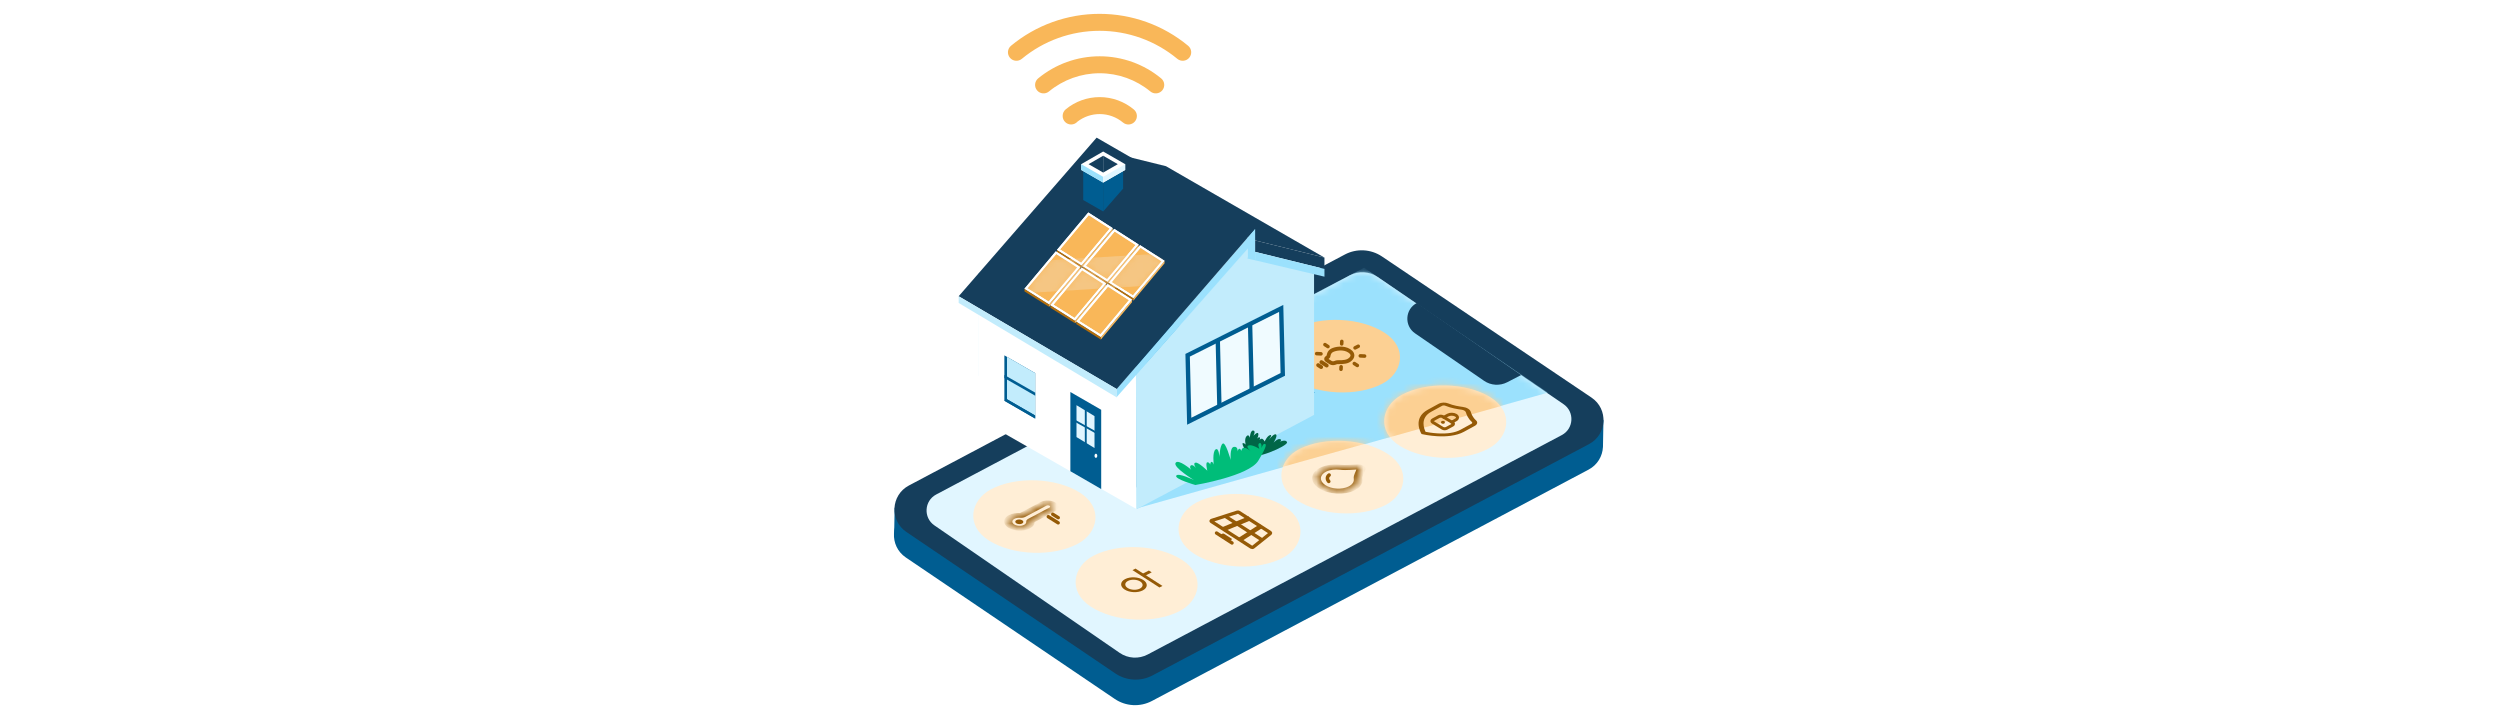 <svg fill="none" height="108" viewBox="0 0 375 108" width="375" xmlns="http://www.w3.org/2000/svg">
<g clip-path="url(#clip0_731_18024)">
<rect fill="#005D91" height="1.624" transform="rotate(-88.952 134.121 80.21)" width="4.037" x="134.121" y="80.21"></rect>
<rect fill="#005D91" height="1.624" transform="rotate(-88.952 238.822 66.965)" width="4.037" x="238.822" y="66.965"></rect>
<path d="M172.797 105.142C171.023 106.082 168.875 105.966 167.212 104.84L135.879 83.625C133.337 81.903 133.543 78.094 136.256 76.657L201.649 42.008C203.418 41.071 205.561 41.184 207.222 42.303L238.652 63.47C241.203 65.188 241.001 69.004 238.284 70.444L172.797 105.142Z" fill="#005D91"></path>
<path d="M172.873 101.312C171.099 102.251 168.951 102.135 167.288 101.01L135.955 79.794C133.413 78.073 133.619 74.264 136.332 72.826L201.725 38.178C203.494 37.24 205.637 37.353 207.298 38.472L238.728 59.639C241.279 61.357 241.077 65.174 238.36 66.613L172.873 101.312Z" fill="#153E5C"></path>
<path d="M172.158 98.172C170.818 98.882 169.194 98.788 167.945 97.928L140.16 78.808C138.481 77.653 138.627 75.128 140.428 74.174L202.447 41.313C203.784 40.605 205.403 40.697 206.651 41.551L234.53 60.625C236.215 61.778 236.072 64.307 234.268 65.263L172.158 98.172Z" fill="#E1F6FF"></path>
<mask height="59" id="mask0_731_18024" maskUnits="userSpaceOnUse" style="mask-type: alpha;" width="98" x="138" y="40">
<path d="M172.158 98.172C170.818 98.882 169.194 98.788 167.945 97.928L140.16 78.808C138.481 77.653 138.627 75.128 140.428 74.174L202.447 41.313C203.784 40.605 205.403 40.697 206.651 41.551L234.53 60.625C236.215 61.778 236.072 64.307 234.268 65.263L172.158 98.172Z" fill="#9BE1FD"></path>
</mask>
<g mask="url(#mask0_731_18024)">
<path d="M170.429 76.282L157.284 64.833L204.621 40.161L232.171 58.896L170.429 76.282Z" fill="#9BE1FD"></path>
</g>
<path d="M212.541 45.439L228.177 56.253L226.083 57.335C224.972 57.91 223.634 57.826 222.603 57.117L212.254 49.998C210.597 48.858 210.754 46.363 212.541 45.439Z" fill="#153E5C"></path>
<rect fill="#FFEED6" height="15.361" rx="7.681" transform="matrix(0.841 0.541 -0.889 0.458 170.858 79.835)" width="15.361"></rect>
<g clip-path="url(#clip1_731_18024)">
<mask fill="white" id="path-10-inside-1_731_18024">
<rect height="6.362" rx="0.48" transform="matrix(0.841 0.541 -0.889 0.458 171.179 84.676)" width="5.121"></rect>
</mask>
<rect height="6.362" mask="url(#path-10-inside-1_731_18024)" rx="0.48" stroke="#955A06" stroke-width="1.018" transform="matrix(0.841 0.541 -0.889 0.458 171.179 84.676)" width="5.121"></rect>
<line stroke="#955A06" stroke-width="0.509" transform="matrix(-0.841 -0.541 0.889 -0.458 174.37 87.889)" x2="4.81" y1="-0.254" y2="-0.254"></line>
<circle cx="1.571" cy="1.571" r="1.317" stroke="#955A06" stroke-width="0.509" transform="matrix(0.841 0.541 -0.889 0.458 170.167 86.142)"></circle>
<line stroke="#955A06" stroke-width="0.509" transform="matrix(-0.889 0.458 -0.841 -0.541 172.329 85.577)" x2="1.242" y1="-0.254" y2="-0.254"></line>
</g>
<rect fill="#FFEED6" height="15.361" rx="7.681" transform="matrix(0.841 0.541 -0.889 0.458 186.294 71.863)" width="15.361"></rect>
<path d="M187.695 82.074L181.717 78.226C181.639 78.176 181.657 78.1 181.754 78.069L185.607 76.829C185.679 76.805 185.772 76.816 185.829 76.853L190.534 79.881C190.592 79.918 190.599 79.972 190.55 80.011L187.97 82.071C187.906 82.122 187.773 82.124 187.695 82.074Z" stroke="#955A06" stroke-width="0.509"></path>
<path d="M183.503 79.375L187.418 77.762M185.96 80.957L189.181 78.897" stroke="#955A06" stroke-linejoin="round" stroke-width="0.679"></path>
<path d="M183.745 77.409L189.321 80.998" stroke="#955A06" stroke-linejoin="round" stroke-width="0.509"></path>
<path d="M182.477 79.951L184.801 81.447" stroke="#955A06" stroke-linecap="round" stroke-linejoin="round" stroke-width="0.509"></path>
<rect fill="#955A06" height="0.776" rx="0.145" transform="matrix(0.841 0.541 -0.889 0.458 183.483 79.987)" width="1.649"></rect>
<rect fill="#FCD093" height="15.361" rx="7.681" transform="matrix(0.841 0.541 -0.889 0.458 201.22 45.751)" width="15.361"></rect>
<path d="M199.036 54.03C198.874 53.926 198.876 53.771 199.025 53.67C199.13 53.599 199.23 53.521 199.256 53.471C199.293 53.343 199.315 52.809 199.814 52.552C200.313 52.295 201.513 52.062 202.392 52.628C203.271 53.194 202.763 53.841 202.237 54.112C201.712 54.382 200.763 54.32 200.587 54.328C200.508 54.332 200.359 54.382 200.218 54.437C200.028 54.512 199.76 54.496 199.597 54.391L199.036 54.03Z" stroke="#955A06" stroke-linecap="round" stroke-linejoin="round" stroke-width="0.582"></path>
<path d="M199.195 51.985L198.743 51.694" stroke="#955A06" stroke-linecap="round" stroke-miterlimit="10" stroke-width="0.533"></path>
<path d="M198.143 53.074L197.504 53.043" stroke="#955A06" stroke-linecap="round" stroke-miterlimit="10" stroke-width="0.533"></path>
<path d="M201.167 55.021L201.149 55.39" stroke="#955A06" stroke-linecap="round" stroke-miterlimit="10" stroke-width="0.533"></path>
<path d="M203.147 54.529L203.599 54.82" stroke="#955A06" stroke-linecap="round" stroke-miterlimit="10" stroke-width="0.533"></path>
<path d="M204.047 53.38L204.687 53.411" stroke="#955A06" stroke-linecap="round" stroke-miterlimit="10" stroke-width="0.533"></path>
<path d="M203.26 52.182L203.738 51.936" stroke="#955A06" stroke-linecap="round" stroke-miterlimit="10" stroke-width="0.533"></path>
<path d="M201.252 51.581L201.27 51.212" stroke="#955A06" stroke-linecap="round" stroke-miterlimit="10" stroke-width="0.533"></path>
<path d="M198.212 54.32L199.005 54.831" stroke="#955A06" stroke-linecap="round" stroke-linejoin="round" stroke-width="0.582"></path>
<path d="M197.724 54.771L198.172 55.06" stroke="#955A06" stroke-linecap="round" stroke-width="0.582"></path>
<rect fill="#FFEED6" height="15.361" rx="7.681" transform="matrix(0.835 0.55 -0.894 0.448 201.804 63.9)" width="15.361"></rect>
<g clip-path="url(#clip2_731_18024)">
<rect fill="#FFEED6" height="15.361" rx="7.681" transform="matrix(0.854 0.521 -0.878 0.479 216.967 55.566)" width="15.361"></rect>
</g>
<path d="M197.215 58.864L170.444 73.123L146.809 59.705L172.287 46.578L197.215 58.864Z" fill="#0082C5"></path>
<path d="M170.442 55.437L171.93 53.821L171.947 75.541L170.492 76.373L170.442 55.437Z" fill="#9BE1FD"></path>
<path d="M173.45 26.062V41.028L146.753 56.421V41.028L173.45 26.062Z" fill="#9BE1FD"></path>
<path d="M146.714 62.769L146.709 41.096L170.444 54.78L170.492 76.372L146.714 62.769Z" fill="white"></path>
<path d="M165.18 61.469L160.555 58.8V70.682L165.18 73.358V61.469Z" fill="#005D91"></path>
<path d="M164.177 62.417L161.474 60.778V65.56L164.177 67.203V62.417Z" fill="#E1F6FF"></path>
<path d="M155.28 55.967L150.655 53.304V60.114L155.28 62.784V55.967Z" fill="#005D91"></path>
<path d="M151.05 59.885V53.529L155.281 55.969V62.331L151.05 59.885Z" fill="#C2ECFC"></path>
<path d="M150.655 60.115L151.049 59.885L155.28 62.331V62.785L150.655 60.115Z" fill="#005D91"></path>
<path d="M155.28 59.357L150.655 56.706V56.245L155.28 58.897V59.357Z" fill="#005D91"></path>
<path d="M197.108 62.234L170.493 76.373L170.389 56.204L187.127 37.282V38.634L197.108 41.025V62.234Z" fill="#C2ECFC"></path>
<path d="M188.265 36.065V37.778L198.666 40.348V38.636L188.265 36.065Z" fill="#153E5C"></path>
<path d="M174.895 24.929L198.665 38.636L188.263 36.066L164.494 22.359L174.895 24.929Z" fill="#153E5C"></path>
<path d="M167.462 59.608L188.264 36.065V34.353L167.462 58.337V59.608Z" fill="#9BE1FD"></path>
<path d="M198.669 40.337L188.258 37.783V39.044L198.669 41.502V40.337Z" fill="#9BE1FD"></path>
<path d="M164.494 20.647L188.263 34.354L167.497 58.361L143.799 44.437L164.494 20.647Z" fill="#153E5C"></path>
<path d="M162.485 25.663L165.475 27.389V31.718L162.485 30.005V25.663Z" fill="#005D91"></path>
<path d="M165.476 27.389L168.466 25.663V28.293L165.476 31.718V27.389Z" fill="#005D91"></path>
<path d="M165.476 22.727L162.175 24.626V25.489L165.476 27.388L168.777 25.489V24.626L165.476 22.727Z" fill="white"></path>
<path d="M162.175 25.489L165.476 27.388V26.525L162.175 24.626V25.489Z" fill="#9BE1FD"></path>
<path d="M168.776 25.489L165.476 27.388V26.525L168.776 24.626V25.489Z" fill="#E1F6FF"></path>
<path d="M165.477 23.361V25.886L163.282 24.626L165.477 23.361Z" fill="#153E5C"></path>
<path d="M165.476 23.361L167.67 24.626L165.476 25.886V23.361Z" fill="#153E5C"></path>
<path d="M187.127 38.786L188.259 39.045V34.356L187.127 35.682V38.786Z" fill="#9BE1FD"></path>
<path d="M167.5 59.608V58.347L143.8 44.444V45.447L167.5 59.608Z" fill="#C2ECFC"></path>
<path d="M178.145 53.288L178.384 63.185L192.417 56.159L192.179 46.26L178.145 53.288Z" fill="#F0FBFF" stroke="#005D91" stroke-width="0.655"></path>
<path d="M182.663 50.897L182.91 60.94" stroke="#005D91" stroke-width="0.655"></path>
<path d="M187.509 48.465L187.755 58.508" stroke="#005D91" stroke-width="0.655"></path>
<line stroke="#005D91" stroke-width="0.286" x1="162.864" x2="162.864" y1="61.402" y2="66.808"></line>
<line stroke="#005D91" stroke-width="0.286" x1="161.076" x2="164.503" y1="63.025" y2="64.935"></line>
<path d="M164.385 68.68C164.27 68.68 164.177 68.54 164.177 68.368C164.177 68.196 164.27 68.056 164.385 68.056C164.5 68.056 164.593 68.196 164.593 68.368C164.593 68.54 164.5 68.68 164.385 68.68Z" fill="white"></path>
<path clip-rule="evenodd" d="M187.091 68.198C187.091 68.198 186.199 66.569 186.405 66.483C186.611 66.398 186.851 66.689 186.851 66.689C186.851 66.689 186.615 65.853 186.973 65.44C187.331 65.026 187.468 65.677 187.468 65.677C187.468 65.677 187.537 64.529 187.982 64.58C188.428 64.632 188.017 65.369 188.017 65.369C188.017 65.369 188.583 64.751 188.72 64.992C188.857 65.232 188.583 65.792 188.583 65.792C188.583 65.792 188.805 65.5 188.96 65.62C189.114 65.74 188.891 66.015 188.891 66.015C188.891 66.015 189.166 65.706 189.388 65.843C189.53 65.939 189.638 66.077 189.697 66.238C189.697 66.238 190.057 65.38 190.52 65.26C190.983 65.14 190.229 66.083 190.229 66.083C190.229 66.083 191.035 65.003 191.377 65.157C191.72 65.312 191.035 66.409 191.035 66.409C191.035 66.409 191.652 65.723 192.029 65.877C192.406 66.032 191.926 66.272 191.926 66.272C191.926 66.272 192.934 65.825 193.054 66.356C193.174 66.888 187.948 69.221 187.091 68.192V68.198Z" fill="#006647" fill-rule="evenodd"></path>
<path clip-rule="evenodd" d="M151.652 6.865C155.387 3.77 160.086 2.077 164.936 2.077C169.786 2.077 174.484 3.77 178.22 6.865C178.761 7.313 178.836 8.115 178.388 8.656C177.94 9.197 177.138 9.272 176.597 8.824C173.318 6.108 169.194 4.622 164.936 4.622C160.678 4.622 156.554 6.108 153.275 8.824C152.734 9.272 151.932 9.197 151.484 8.656C151.036 8.115 151.111 7.313 151.652 6.865ZM155.724 11.757C158.321 9.615 161.583 8.443 164.949 8.443C168.316 8.443 171.577 9.615 174.174 11.757C174.716 12.204 174.793 13.006 174.346 13.548C173.899 14.09 173.097 14.167 172.555 13.72C170.414 11.954 167.725 10.987 164.949 10.987C162.174 10.987 159.485 11.954 157.344 13.72C156.802 14.167 156 14.09 155.553 13.548C155.106 13.006 155.183 12.204 155.724 11.757ZM159.86 16.397C161.299 15.208 163.108 14.561 164.974 14.566C166.84 14.571 168.646 15.229 170.078 16.425C170.618 16.875 170.69 17.677 170.239 18.217C169.789 18.756 168.987 18.828 168.447 18.378C167.471 17.562 166.24 17.114 164.967 17.11C163.755 17.107 162.578 17.507 161.621 18.245C161.388 18.508 161.048 18.673 160.67 18.673C159.967 18.673 159.398 18.104 159.398 17.401V17.378C159.398 16.998 159.567 16.638 159.86 16.397Z" fill="#F9B759" fill-rule="evenodd"></path>
<g clip-path="url(#clip3_731_18024)">
<rect fill="#FFEED6" height="15.386" rx="7.693" transform="matrix(0.848 0.53 -0.883 0.469 155.425 69.798)" width="15.386"></rect>
<g clip-path="url(#clip4_731_18024)">
<mask fill="white" id="path-67-inside-2_731_18024">
<path d="M157.881 75.625C158.246 75.853 158.234 76.201 157.855 76.403L154.655 78.102C154.585 78.139 154.554 78.194 154.56 78.25C154.59 78.524 154.419 78.799 154.051 78.994C153.386 79.347 152.331 79.309 151.693 78.91C151.055 78.511 151.077 77.902 151.741 77.549C152.11 77.353 152.599 77.278 153.07 77.317C153.167 77.325 153.266 77.312 153.336 77.275L156.534 75.577C156.914 75.375 157.517 75.397 157.881 75.625Z"></path>
</mask>
<path d="M157.881 75.625L158.331 75.386L158.331 75.386L157.881 75.625ZM157.855 76.403L158.286 76.673L158.286 76.673L157.855 76.403ZM154.051 78.994L154.482 79.264L154.482 79.264L154.051 78.994ZM151.693 78.91L151.243 79.149L151.243 79.149L151.693 78.91ZM151.741 77.549L151.31 77.279L151.31 77.279L151.741 77.549ZM156.534 75.577L156.103 75.307L156.103 75.307L156.534 75.577ZM153.07 77.317L153.006 77.674L153.07 77.317ZM157.881 75.625L157.432 75.863C157.559 75.943 157.554 76.064 157.423 76.133L157.855 76.403L158.286 76.673C158.915 76.339 158.933 75.763 158.331 75.386L157.881 75.625ZM157.855 76.403L157.423 76.133L154.224 77.832L154.655 78.102L155.086 78.372L158.286 76.673L157.855 76.403ZM154.56 78.25L153.938 78.258C153.957 78.431 153.85 78.602 153.619 78.724L154.051 78.994L154.482 79.264C154.988 78.995 155.223 78.618 155.182 78.243L154.56 78.25ZM154.051 78.994L153.62 78.724C153.203 78.945 152.542 78.922 152.142 78.672L151.693 78.91L151.243 79.149C152.119 79.697 153.569 79.749 154.482 79.264L154.051 78.994ZM151.693 78.91L152.142 78.672C151.743 78.422 151.756 78.04 152.173 77.819L151.741 77.549L151.31 77.279C150.397 77.764 150.368 78.601 151.243 79.149L151.693 78.91ZM151.741 77.549L152.172 77.819C152.403 77.696 152.709 77.649 153.006 77.674L153.07 77.317L153.135 76.961C152.489 76.906 151.816 77.01 151.31 77.279L151.741 77.549ZM153.336 77.275L153.767 77.545L156.966 75.847L156.534 75.577L156.103 75.307L152.904 77.005L153.336 77.275ZM156.534 75.577L156.966 75.847C157.097 75.777 157.306 75.784 157.432 75.863L157.881 75.625L158.331 75.386C157.728 75.009 156.731 74.973 156.103 75.307L156.534 75.577ZM153.07 77.317L153.006 77.674C153.253 77.695 153.543 77.664 153.767 77.545L153.336 77.275L152.904 77.005C152.988 76.961 153.081 76.956 153.135 76.961L153.07 77.317ZM154.655 78.102L154.224 77.832C154 77.951 153.923 78.115 153.938 78.258L154.56 78.25L155.182 78.243C155.185 78.274 155.17 78.327 155.086 78.372L154.655 78.102Z" fill="#955A06" mask="url(#path-67-inside-2_731_18024)"></path>
<path d="M153.335 78.04C153.566 78.185 153.558 78.406 153.317 78.534C153.075 78.663 152.691 78.649 152.459 78.504C152.227 78.359 152.235 78.137 152.477 78.009C152.719 77.88 153.103 77.894 153.335 78.04Z" fill="#955A06"></path>
<path d="M157.912 77.135L158.737 77.651M157.241 77.5L158.726 78.429" stroke="#955A06" stroke-linecap="round" stroke-width="0.509"></path>
</g>
</g>
<mask height="17" id="mask1_731_18024" maskUnits="userSpaceOnUse" style="mask-type: alpha;" width="27" x="188" y="63">
<rect fill="#FFEED6" height="15.361" rx="7.681" transform="matrix(0.835 0.55 -0.894 0.448 201.803 63.9)" width="15.361"></rect>
</mask>
<g mask="url(#mask1_731_18024)">
<path d="M227.336 60.253L173.058 75.434L207.49 58.898L217.413 55.081L227.336 60.253Z" fill="#FCD093"></path>
</g>
<mask height="16" id="mask2_731_18024" maskUnits="userSpaceOnUse" style="mask-type: alpha;" width="27" x="203" y="55">
<rect fill="#FFF7EC" height="15.406" rx="7.578" transform="matrix(0.85 0.526 -0.881 0.473 217.077 55.589)" width="15.155"></rect>
</mask>
<g mask="url(#mask2_731_18024)">
<path d="M228.1 60.084L173.567 75.349L207.491 58.898L217.414 55.081L228.1 60.084Z" fill="#FCD093"></path>
</g>
<g clip-path="url(#clip5_731_18024)">
<mask fill="white" id="path-75-inside-3_731_18024">
<path d="M203.696 70.029C203.991 70.02 204.235 70.181 204.18 70.348C204.034 70.79 203.644 71.357 203.716 71.814C203.802 72.356 203.473 72.897 202.738 73.265C201.477 73.897 199.499 73.779 198.321 73.003C197.143 72.227 197.21 71.085 198.471 70.453C199.206 70.084 200.184 69.97 201.105 70.093C201.883 70.196 202.914 70.052 203.696 70.029Z"></path>
</mask>
<path d="M203.696 70.029L203.62 69.651L203.62 69.651L203.696 70.029ZM204.18 70.348L204.821 70.443L204.821 70.443L204.18 70.348ZM203.716 71.814L204.366 71.805L204.366 71.805L203.716 71.814ZM202.738 73.265L203.184 73.558L203.184 73.558L202.738 73.265ZM198.321 73.003L197.844 73.242L197.844 73.242L198.321 73.003ZM198.471 70.453L198.026 70.159L198.026 70.159L198.471 70.453ZM201.105 70.093L201.001 70.461L201.001 70.461L201.105 70.093ZM203.696 70.029L203.773 70.407C203.63 70.411 203.512 70.333 203.539 70.252L204.18 70.348L204.821 70.443C204.957 70.029 204.352 69.63 203.62 69.651L203.696 70.029ZM204.18 70.348L203.539 70.252C203.469 70.465 203.353 70.674 203.232 70.963C203.123 71.222 203.02 71.529 203.066 71.824L203.716 71.814L204.366 71.805C204.34 71.643 204.396 71.438 204.501 71.188C204.593 70.968 204.746 70.672 204.821 70.443L204.18 70.348ZM203.716 71.814L203.066 71.823C203.134 72.253 202.873 72.68 202.293 72.971L202.738 73.265L203.184 73.558C204.072 73.113 204.469 72.458 204.366 71.805L203.716 71.814ZM202.738 73.265L202.293 72.971C201.295 73.471 199.73 73.378 198.798 72.764L198.321 73.003L197.844 73.242C199.268 74.18 201.659 74.322 203.184 73.558L202.738 73.265ZM198.321 73.003L198.798 72.764C197.866 72.15 197.919 71.246 198.917 70.746L198.471 70.453L198.026 70.159C196.501 70.923 196.421 72.304 197.844 73.242L198.321 73.003ZM198.471 70.453L198.916 70.746C199.498 70.455 200.27 70.364 201.001 70.461L201.105 70.093L201.209 69.724C200.097 69.576 198.914 69.714 198.026 70.159L198.471 70.453ZM201.105 70.093L201.001 70.461C201.503 70.528 202.046 70.511 202.507 70.485C203.021 70.455 203.396 70.418 203.773 70.407L203.696 70.029L203.62 69.651C203.215 69.663 202.683 69.709 202.291 69.731C201.847 69.757 201.485 69.761 201.209 69.724L201.105 70.093Z" fill="#955A06" mask="url(#path-75-inside-3_731_18024)"></path>
<path d="M199.367 71.256C199.033 71.525 199.04 71.904 199.31 72.215" stroke="#955A06" stroke-linecap="round" stroke-width="0.533"></path>
</g>
<path d="M221.401 63.053C220.905 62.614 220.7 62.072 220.621 61.788C220.57 61.603 220.426 61.433 220.205 61.298C219.983 61.163 219.698 61.07 219.38 61.031C218.893 60.97 217.966 60.822 217.234 60.511C216.8 60.328 216.197 60.351 215.801 60.567L214.158 61.464C213.615 61.76 213.227 62.135 213.005 62.578C212.831 62.925 212.759 63.314 212.79 63.733C212.842 64.439 213.167 64.988 213.181 65.011L213.235 65.101L213.387 65.137C213.426 65.146 214.359 65.364 215.577 65.433C216.302 65.475 216.978 65.454 217.588 65.374C218.368 65.27 219.038 65.068 219.581 64.772L221.224 63.875C221.62 63.659 221.695 63.313 221.401 63.053ZM219.074 64.463C218.265 64.904 217.123 65.088 215.68 65.008C214.842 64.961 214.137 64.834 213.835 64.773C213.632 64.366 212.945 62.712 214.665 61.773L216.308 60.876C216.44 60.804 216.641 60.797 216.787 60.858C217.628 61.215 218.667 61.382 219.211 61.45C219.384 61.471 219.54 61.522 219.66 61.595C219.78 61.669 219.859 61.761 219.887 61.862C219.974 62.179 220.205 62.786 220.775 63.291C220.874 63.378 220.849 63.494 220.717 63.566L219.074 64.463Z" fill="#955A06"></path>
<g clip-path="url(#clip6_731_18024)">
<path d="M217.907 63.407L216.427 62.504C216.263 62.405 215.995 62.398 215.826 62.49L214.913 62.988C214.745 63.08 214.741 63.235 214.905 63.335L216.385 64.238C216.549 64.337 216.817 64.344 216.986 64.252L217.899 63.754C218.067 63.662 218.07 63.507 217.907 63.407Z" stroke="#955A06" stroke-linecap="round" stroke-linejoin="round" stroke-width="0.45"></path>
<path d="M216.332 63.411C216.395 63.45 216.5 63.453 216.565 63.417C216.63 63.381 216.632 63.321 216.568 63.282C216.505 63.243 216.4 63.241 216.335 63.276C216.269 63.312 216.268 63.372 216.332 63.411Z" stroke="#955A06" stroke-linecap="round" stroke-linejoin="round" stroke-width="0.271"></path>
<path d="M216.574 62.595L217.183 62.263C217.345 62.174 217.562 62.128 217.787 62.133C218.012 62.139 218.227 62.196 218.384 62.291C218.541 62.387 218.628 62.514 218.624 62.644C218.621 62.774 218.529 62.897 218.367 62.985L217.759 63.317" stroke="#955A06" stroke-linecap="round" stroke-linejoin="round" stroke-width="0.45"></path>
</g>
<path clip-rule="evenodd" d="M179.299 72.747C179.299 72.747 176.157 71.862 176.436 71.354C176.714 70.845 179.104 72.016 179.104 72.016C179.104 72.016 175.935 70.1 176.335 69.436C176.735 68.772 178.694 70.464 178.694 70.464C178.224 69.915 178.758 69.362 179.383 70.198C179.383 70.198 178.87 69.455 179.34 69.395C179.81 69.335 181.098 70.601 181.098 70.601C181.098 70.601 180.78 69.354 181.111 69.345C181.443 69.336 181.529 69.7 181.529 69.7C181.529 69.7 181.532 69.322 181.725 69.281C181.917 69.24 182.058 69.691 182.058 69.691C182.058 69.691 181.832 67.79 182.329 67.422C182.826 67.054 182.921 68.549 182.921 68.549C182.921 68.549 182.953 66.878 183.398 66.543C183.844 66.208 184.604 68.999 184.604 68.999C184.604 68.999 184.429 67.151 185.068 67.032C185.708 66.912 185.652 67.719 185.652 67.719C185.652 67.719 185.696 67.375 185.881 67.32C186.066 67.265 186.22 67.643 186.22 67.643C186.22 67.643 186.206 67.139 186.662 67.173C187.119 67.206 187.727 67.754 187.727 67.754C187.727 67.754 186.729 67.007 187.284 66.817C187.839 66.626 188.911 67.332 188.911 67.332C188.911 67.332 188.557 66.601 188.93 66.469C189.302 66.336 189.236 67.249 189.236 67.249C189.236 67.249 189.359 66.619 189.658 66.589C189.957 66.559 190.145 66.786 188.748 69.099C187.35 71.412 179.289 72.752 179.289 72.752L179.299 72.747Z" fill="#00BD79" fill-rule="evenodd"></path>
<path d="M166.662 34.257L163.228 32.204L158.711 37.443L162.145 39.496L166.662 34.257Z" fill="#F9B759"></path>
<path d="M162.2 39.61L166.686 34.257L163.276 32.07L158.771 37.451L162.2 39.61Z" stroke="white" stroke-width="0.301"></path>
<path d="M162.234 40.202L162.231 39.808L166.914 34.225L166.917 34.596L162.234 40.202Z" fill="#F9B759"></path>
<path d="M162.231 39.807L162.234 40.2L158.547 37.883L158.544 37.489L162.231 39.807Z" fill="#B36E0C"></path>
<path d="M170.55 36.715L167.115 34.661L162.598 39.9L166.033 41.953L170.55 36.715Z" fill="#F9B759"></path>
<path d="M166.088 42.068L170.574 36.715L167.164 34.527L162.659 39.908L166.088 42.068Z" stroke="white" stroke-width="0.301"></path>
<path d="M166.121 42.659L166.118 42.265L170.801 36.682L170.804 37.053L166.121 42.659Z" fill="#F9B759"></path>
<path d="M166.119 42.264L166.122 42.658L162.435 40.34L162.432 39.947L166.119 42.264Z" fill="#B36E0C"></path>
<path d="M174.429 39.161L170.994 37.107L166.477 42.346L169.912 44.4L174.429 39.161Z" fill="#F9B759"></path>
<path d="M169.967 44.514L174.452 39.161L171.043 36.973L166.537 42.355L169.967 44.514Z" stroke="white" stroke-width="0.301"></path>
<path d="M170 45.105L169.997 44.712L174.68 39.129L174.682 39.499L170 45.105Z" fill="#F9B759"></path>
<path d="M169.996 44.71L169.999 45.104L166.313 42.787L166.31 42.393L169.996 44.71Z" fill="#B36E0C"></path>
<path d="M161.788 40.085L158.354 38.031L153.837 43.27L157.271 45.324L161.788 40.085Z" fill="#F9B759"></path>
<path d="M157.326 45.438L161.812 40.085L158.402 37.897L153.897 43.279L157.326 45.438Z" stroke="white" stroke-width="0.301"></path>
<path d="M157.359 46.029L157.356 45.636L162.039 40.053L162.042 40.423L157.359 46.029Z" fill="#F9B759"></path>
<path d="M157.356 45.634L157.359 46.028L153.672 43.711L153.669 43.317L157.356 45.634Z" fill="#B36E0C"></path>
<path d="M165.675 42.543L162.24 40.489L157.723 45.728L161.158 47.782L165.675 42.543Z" fill="#F9B759"></path>
<path d="M161.214 47.896L165.7 42.543L162.29 40.355L157.785 45.736L161.214 47.896Z" stroke="white" stroke-width="0.301"></path>
<path d="M161.247 48.487L161.244 48.093L165.927 42.511L165.93 42.881L161.247 48.487Z" fill="#F9B759"></path>
<path d="M161.244 48.092L161.247 48.486L157.561 46.169L157.558 45.775L161.244 48.092Z" fill="#B36E0C"></path>
<path d="M169.554 44.988L166.119 42.935L161.602 48.174L165.037 50.227L169.554 44.988Z" fill="#F9B759"></path>
<path d="M165.093 50.341L169.578 44.989L166.169 42.801L161.663 48.182L165.093 50.341Z" stroke="white" stroke-width="0.301"></path>
<path d="M165.126 50.933L165.123 50.539L169.806 44.956L169.808 45.327L165.126 50.933Z" fill="#F9B759"></path>
<path d="M165.122 50.538L165.125 50.932L161.439 48.614L161.436 48.221L165.122 50.538Z" fill="#B36E0C"></path>
<mask height="19" id="mask3_731_18024" maskUnits="userSpaceOnUse" style="mask-type: alpha;" width="22" x="153" y="32">
<path d="M166.727 34.282L163.292 32.228L158.775 37.467L162.21 39.521L166.727 34.282Z" fill="#F9B759"></path>
<path d="M170.614 36.739L167.18 34.685L162.663 39.924L166.097 41.978L170.614 36.739Z" fill="#F9B759"></path>
<path d="M174.493 39.185L171.059 37.132L166.541 42.37L169.976 44.424L174.493 39.185Z" fill="#F9B759"></path>
<path d="M161.853 40.109L158.418 38.056L153.901 43.295L157.336 45.348L161.853 40.109Z" fill="#F9B759"></path>
<path d="M165.74 42.567L162.305 40.513L157.788 45.752L161.223 47.806L165.74 42.567Z" fill="#F9B759"></path>
<path d="M169.619 45.013L166.184 42.959L161.667 48.198L165.102 50.252L169.619 45.013Z" fill="#F9B759"></path>
</mask>
<g mask="url(#mask3_731_18024)">
<g filter="url(#filter0_f_731_18024)">
<path d="M174.832 39.044L173.06 38.101L157.286 39.044L153.724 43.257L154.852 43.902L171.699 42.877L174.832 39.044Z" fill="#F5C683"></path>
</g>
</g>
<path d="M162.2 39.611L166.686 34.258L163.276 32.07L158.771 37.451L162.2 39.611Z" stroke="white" stroke-width="0.301"></path>
<path d="M166.088 42.068L170.574 36.715L167.164 34.527L162.659 39.908L166.088 42.068Z" stroke="white" stroke-width="0.301"></path>
<path d="M169.967 44.514L174.452 39.161L171.043 36.973L166.537 42.355L169.967 44.514Z" stroke="white" stroke-width="0.301"></path>
<path d="M157.326 45.438L161.812 40.085L158.402 37.898L153.897 43.279L157.326 45.438Z" stroke="white" stroke-width="0.301"></path>
<path d="M161.214 47.895L165.7 42.543L162.29 40.355L157.785 45.736L161.214 47.895Z" stroke="white" stroke-width="0.301"></path>
<path d="M165.093 50.342L169.578 44.989L166.169 42.801L161.663 48.182L165.093 50.342Z" stroke="white" stroke-width="0.301"></path>
</g>
<defs>
<filter color-interpolation-filters="sRGB" filterUnits="userSpaceOnUse" height="9.195" id="filter0_f_731_18024" width="24.503" x="152.026" y="36.404">
<feFlood flood-opacity="0" result="BackgroundImageFix"></feFlood>
<feBlend in="SourceGraphic" in2="BackgroundImageFix" mode="normal" result="shape"></feBlend>
<feGaussianBlur result="effect1_foregroundBlur_731_18024" stdDeviation="0.849"></feGaussianBlur>
</filter>
<clipPath id="clip0_731_18024">
<rect fill="white" height="108" width="375"></rect>
</clipPath>
<clipPath id="clip1_731_18024">
<rect fill="white" height="7.681" transform="matrix(0.841 0.541 -0.889 0.458 170.673 83.671)" width="7.681"></rect>
</clipPath>
<clipPath id="clip2_731_18024">
<rect fill="white" height="15.361" transform="matrix(0.854 0.521 -0.878 0.479 216.967 55.566)" width="15.361"></rect>
</clipPath>
<clipPath id="clip3_731_18024">
<rect fill="white" height="15.386" transform="matrix(0.848 0.53 -0.883 0.469 155.425 69.798)" width="15.386"></rect>
</clipPath>
<clipPath id="clip4_731_18024">
<rect fill="white" height="9.616" transform="matrix(0.848 0.53 -0.883 0.469 155.322 72.681)" width="9.616"></rect>
</clipPath>
<clipPath id="clip5_731_18024">
<rect fill="white" height="9.601" transform="matrix(0.835 0.55 -0.894 0.448 201.634 66.775)" width="9.601"></rect>
</clipPath>
<clipPath id="clip6_731_18024">
<rect fill="white" height="3.855" transform="matrix(0.854 0.521 -0.878 0.479 217.061 61.112)" width="3.855"></rect>
</clipPath>
</defs>
</svg>
